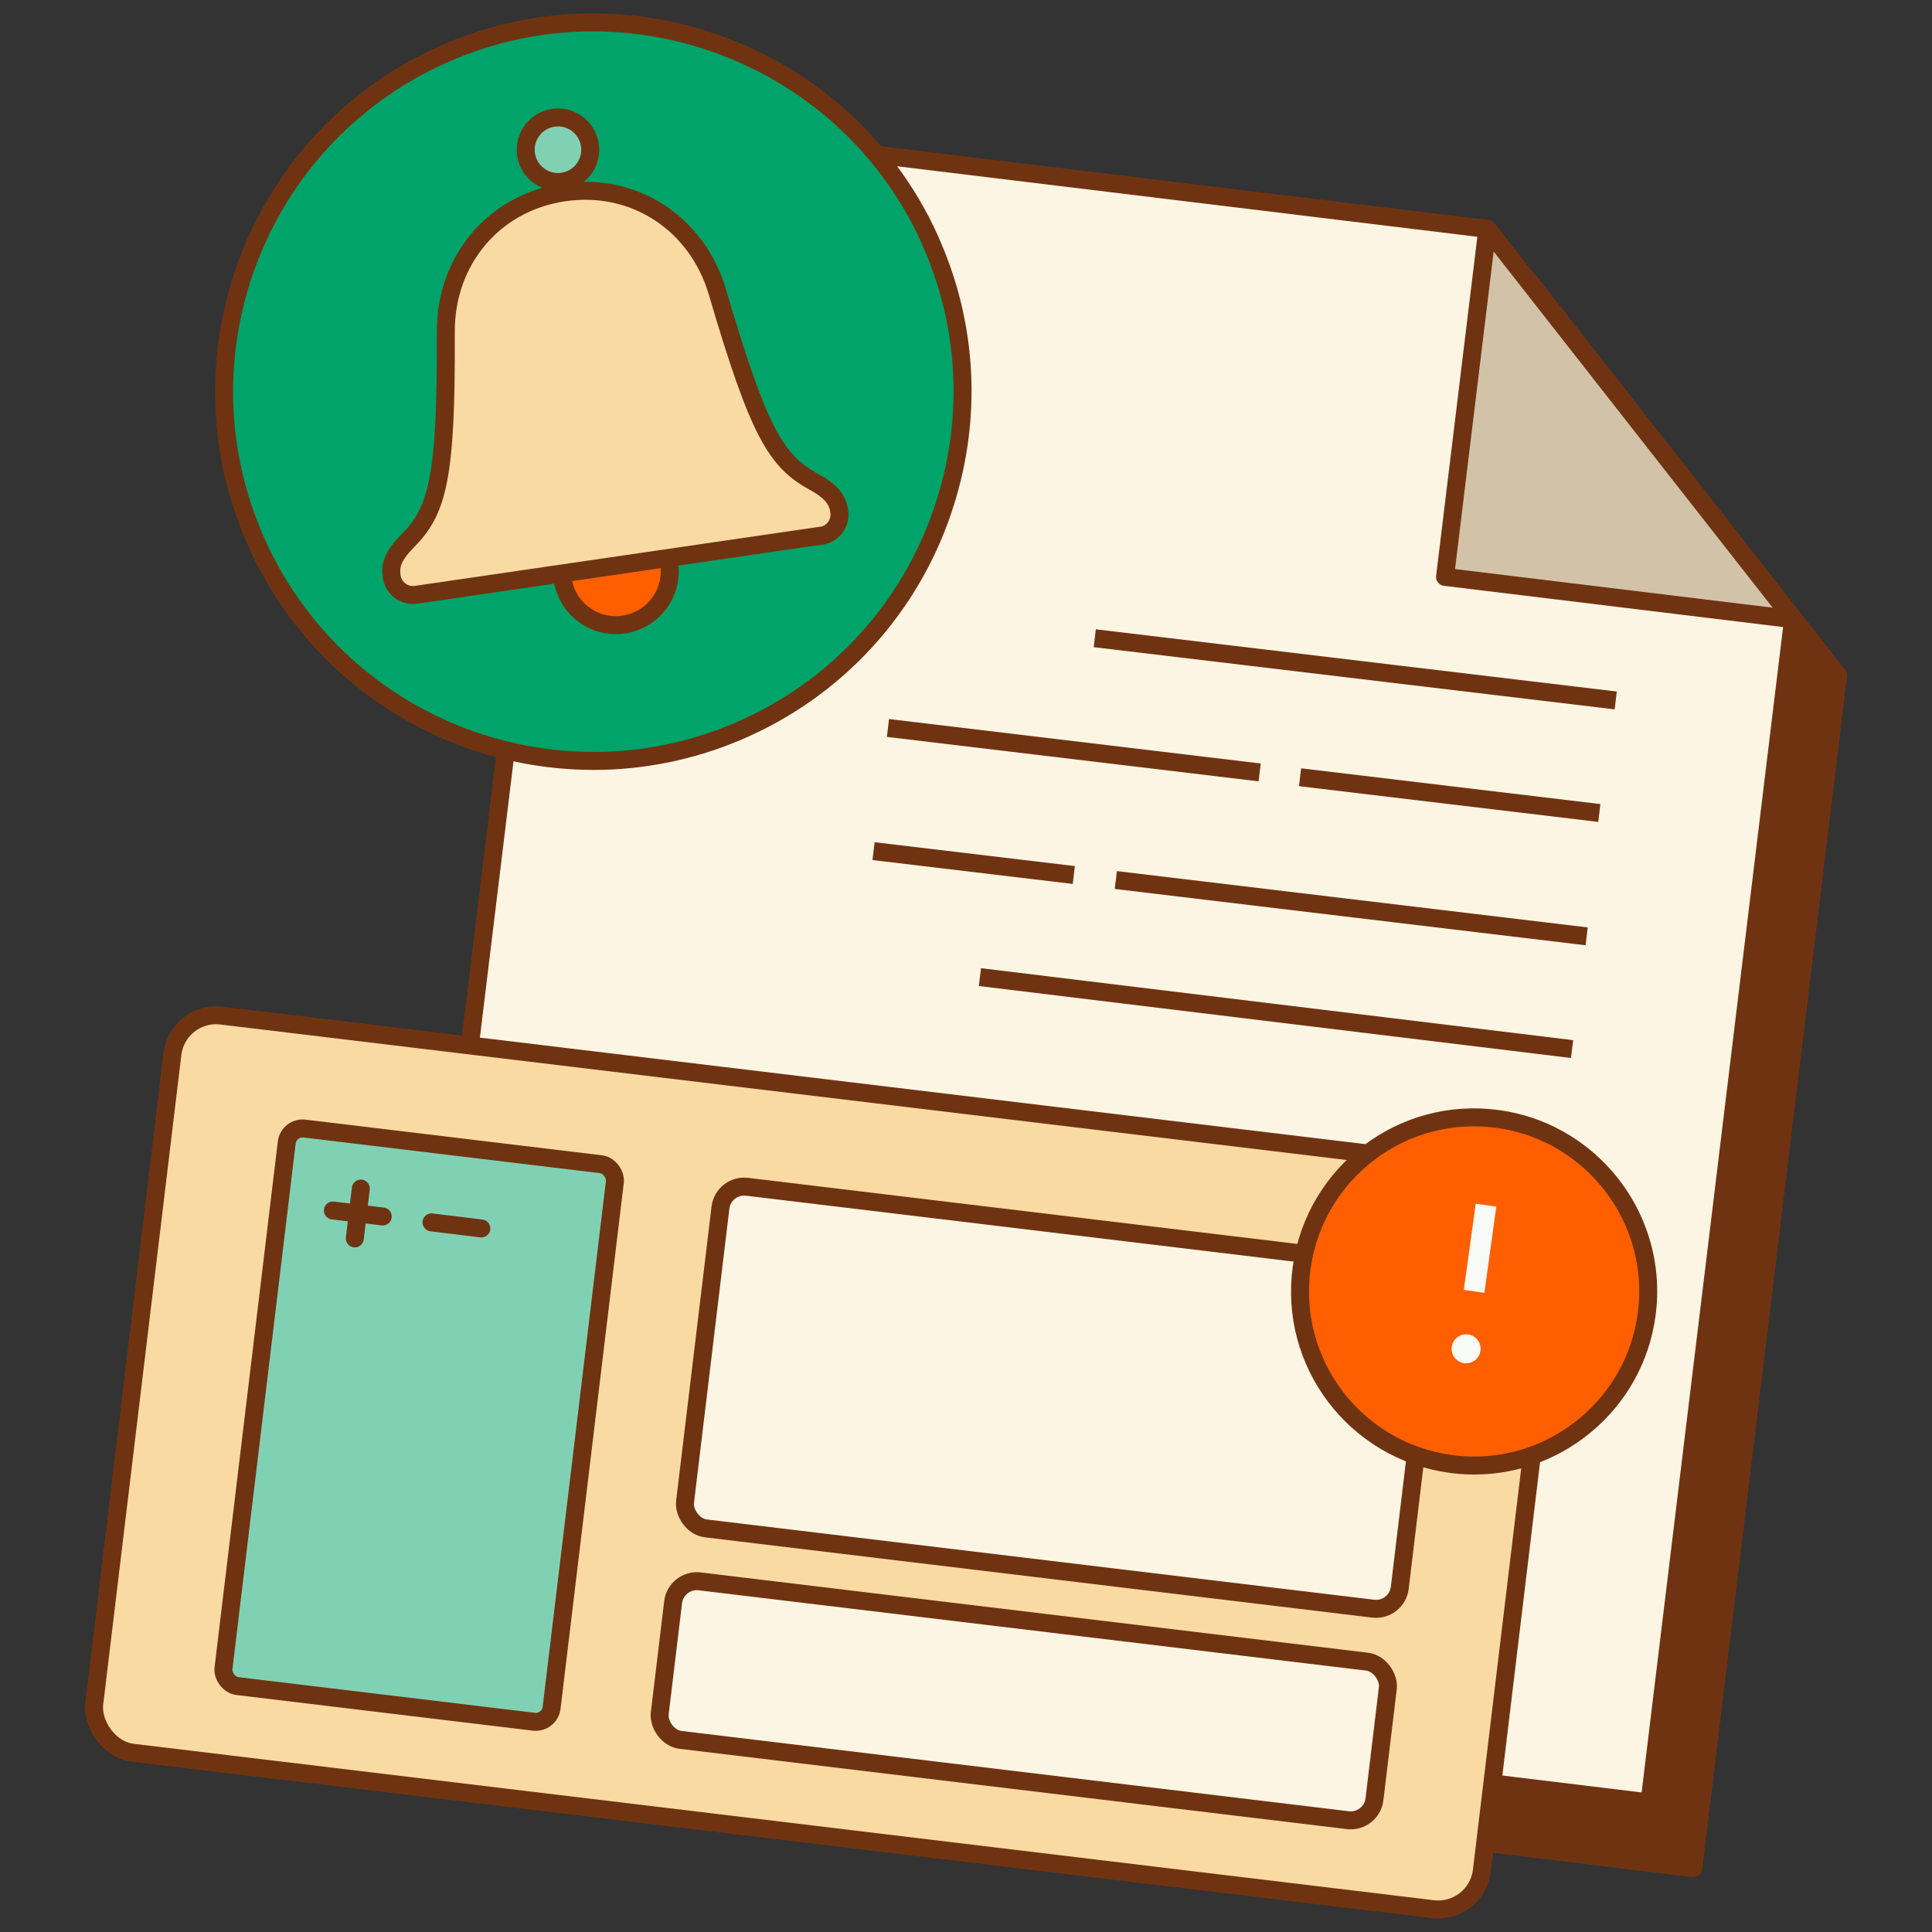 <?xml version="1.0" encoding="UTF-8"?>
<svg id="graphic" xmlns="http://www.w3.org/2000/svg" viewBox="0 0 200 200">
  <rect x="0" y="0" width="200" height="200" fill="#333333" stroke="none"/>
  <defs>
    <style>
      .cls-1 {
        stroke-linecap: round;
        stroke-width: 1.86px;
      }

      .cls-1, .cls-2, .cls-3, .cls-4, .cls-5, .cls-6, .cls-7, .cls-8, .cls-9 {
        stroke-linejoin: round;
      }

      .cls-1, .cls-2, .cls-3, .cls-5, .cls-6, .cls-7, .cls-8, .cls-9 {
        stroke: #703311;
      }

      .cls-1, .cls-5 {
        fill: #f9daa2;
      }

      .cls-2 {
        fill: #00a369;
      }

      .cls-2, .cls-3, .cls-5, .cls-6, .cls-7, .cls-8, .cls-9 {
        stroke-width: 1.86px;
      }

      .cls-3 {
        fill: #d2c2a8;
      }

      .cls-4 {
        fill: none;
        stroke: #f7faf6;
        stroke-width: 2.15px;
      }

      .cls-10 {
        fill: #f7faf6;
      }

      .cls-6 {
        fill: #80d1b4;
      }

      .cls-7 {
        fill: #ff5f00;
      }

      .cls-8 {
        fill: #fcf5e4;
      }

      .cls-9 {
        fill: #703311;
      }
    </style>
  </defs>
  <g>
    <polygon class="cls-9" points="44.54 177.47 175.29 193.39 190.28 69.92 158.38 29.2 63.97 17.73 44.54 177.47"/>
    <polygon class="cls-8" points="41.03 170.8 170.75 186.59 185.62 64.1 153.97 23.7 60.31 12.32 41.03 170.8"/>
    <polygon class="cls-3" points="185.62 64.1 149.59 59.72 153.97 23.7 185.62 64.1"/>
    <g>
      <line class="cls-7" x1="91.92" y1="75.36" x2="130.4" y2="79.96"/>
      <line class="cls-7" x1="165.56" y1="84.16" x2="134.58" y2="80.46"/>
      <line class="cls-7" x1="115.51" y1="91.1" x2="164.25" y2="96.93"/>
      <line class="cls-7" x1="90.43" y1="88.11" x2="111.16" y2="90.58"/>
      <line class="cls-7" x1="101.44" y1="101.15" x2="162.74" y2="108.6"/>
      <line class="cls-7" x1="113.33" y1="66.07" x2="167.26" y2="72.51"/>
    </g>
  </g>
  <g>
    <rect class="cls-5" x="13.28" y="112.96" width="144.68" height="76.86" rx="4.55" ry="4.55" transform="translate(18.7 -9.15) rotate(6.86)"/>
    <rect class="cls-6" x="26.28" y="118.47" width="34.21" height="58.13" rx="1.65" ry="1.65" transform="translate(17.94 -4.13) rotate(6.86)"/>
    <rect class="cls-8" x="72.48" y="126.88" width="74.52" height="35.62" rx="2.47" ry="2.47" transform="translate(18.07 -12.07) rotate(6.86)"/>
    <rect class="cls-8" x="68.72" y="167.8" width="74.52" height="16.53" rx="2.47" ry="2.47" transform="translate(21.79 -11.4) rotate(6.86)"/>
  </g>
  <g>
    <path class="cls-2" d="M96.23,24.76c4.05,8.92,4.37,18.58,1.63,27.24-3.12,10.01-10.37,18.68-20.65,23.35-19.23,8.72-41.88.2-50.59-19.03-8.72-19.23-.2-41.88,19.03-50.59,8.82-4,18.37-4.36,26.95-1.72,10.13,3.1,18.92,10.35,23.64,20.75Z"/>
    <g>
      <path class="cls-7" d="M58.24,59.94c.44,3.05,3.27,5.16,6.32,4.71,3.05-.44,5.16-3.27,4.71-6.32"/>
      <g>
        <circle class="cls-6" cx="57.76" cy="15.5" r="3.34"/>
        <path class="cls-5" d="M85,55.47c1.22-.18,2.06-1.31,1.88-2.53-.15-1.03-.6-1.95-2.59-3.04-3.89-2.13-5.71-4.95-10.01-19.63-2.08-7.09-8.56-11.42-15.88-10.36-7.31,1.07-12.29,7.07-12.25,14.46.07,15.29-.87,18.52-3.99,21.67-1.6,1.61-1.77,2.62-1.61,3.65.18,1.22,1.31,2.06,2.53,1.88l41.92-6.12Z"/>
      </g>
    </g>
  </g>
  <g>
    <path class="cls-7" d="M170.45,136.16c-.63,4.57-2.94,8.51-6.21,11.27-3.77,3.2-8.84,4.84-14.11,4.11-9.86-1.37-16.75-10.46-15.38-20.32,1.37-9.86,10.46-16.75,20.32-15.38,4.52.62,8.42,2.89,11.18,6.1,3.26,3.78,4.94,8.89,4.2,14.22Z"/>
    <line class="cls-4" x1="153.83" y1="124.76" x2="152.6" y2="133.68"/>
    <circle class="cls-10" cx="151.77" cy="139.63" r="1.5"/>
  </g>
  <line class="cls-1" x1="34.46" y1="125.31" x2="39.62" y2="125.93"/>
  <line class="cls-1" x1="44.67" y1="126.54" x2="49.83" y2="127.17"/>
  <line class="cls-1" x1="37.35" y1="123.04" x2="36.73" y2="128.2"/>
</svg>